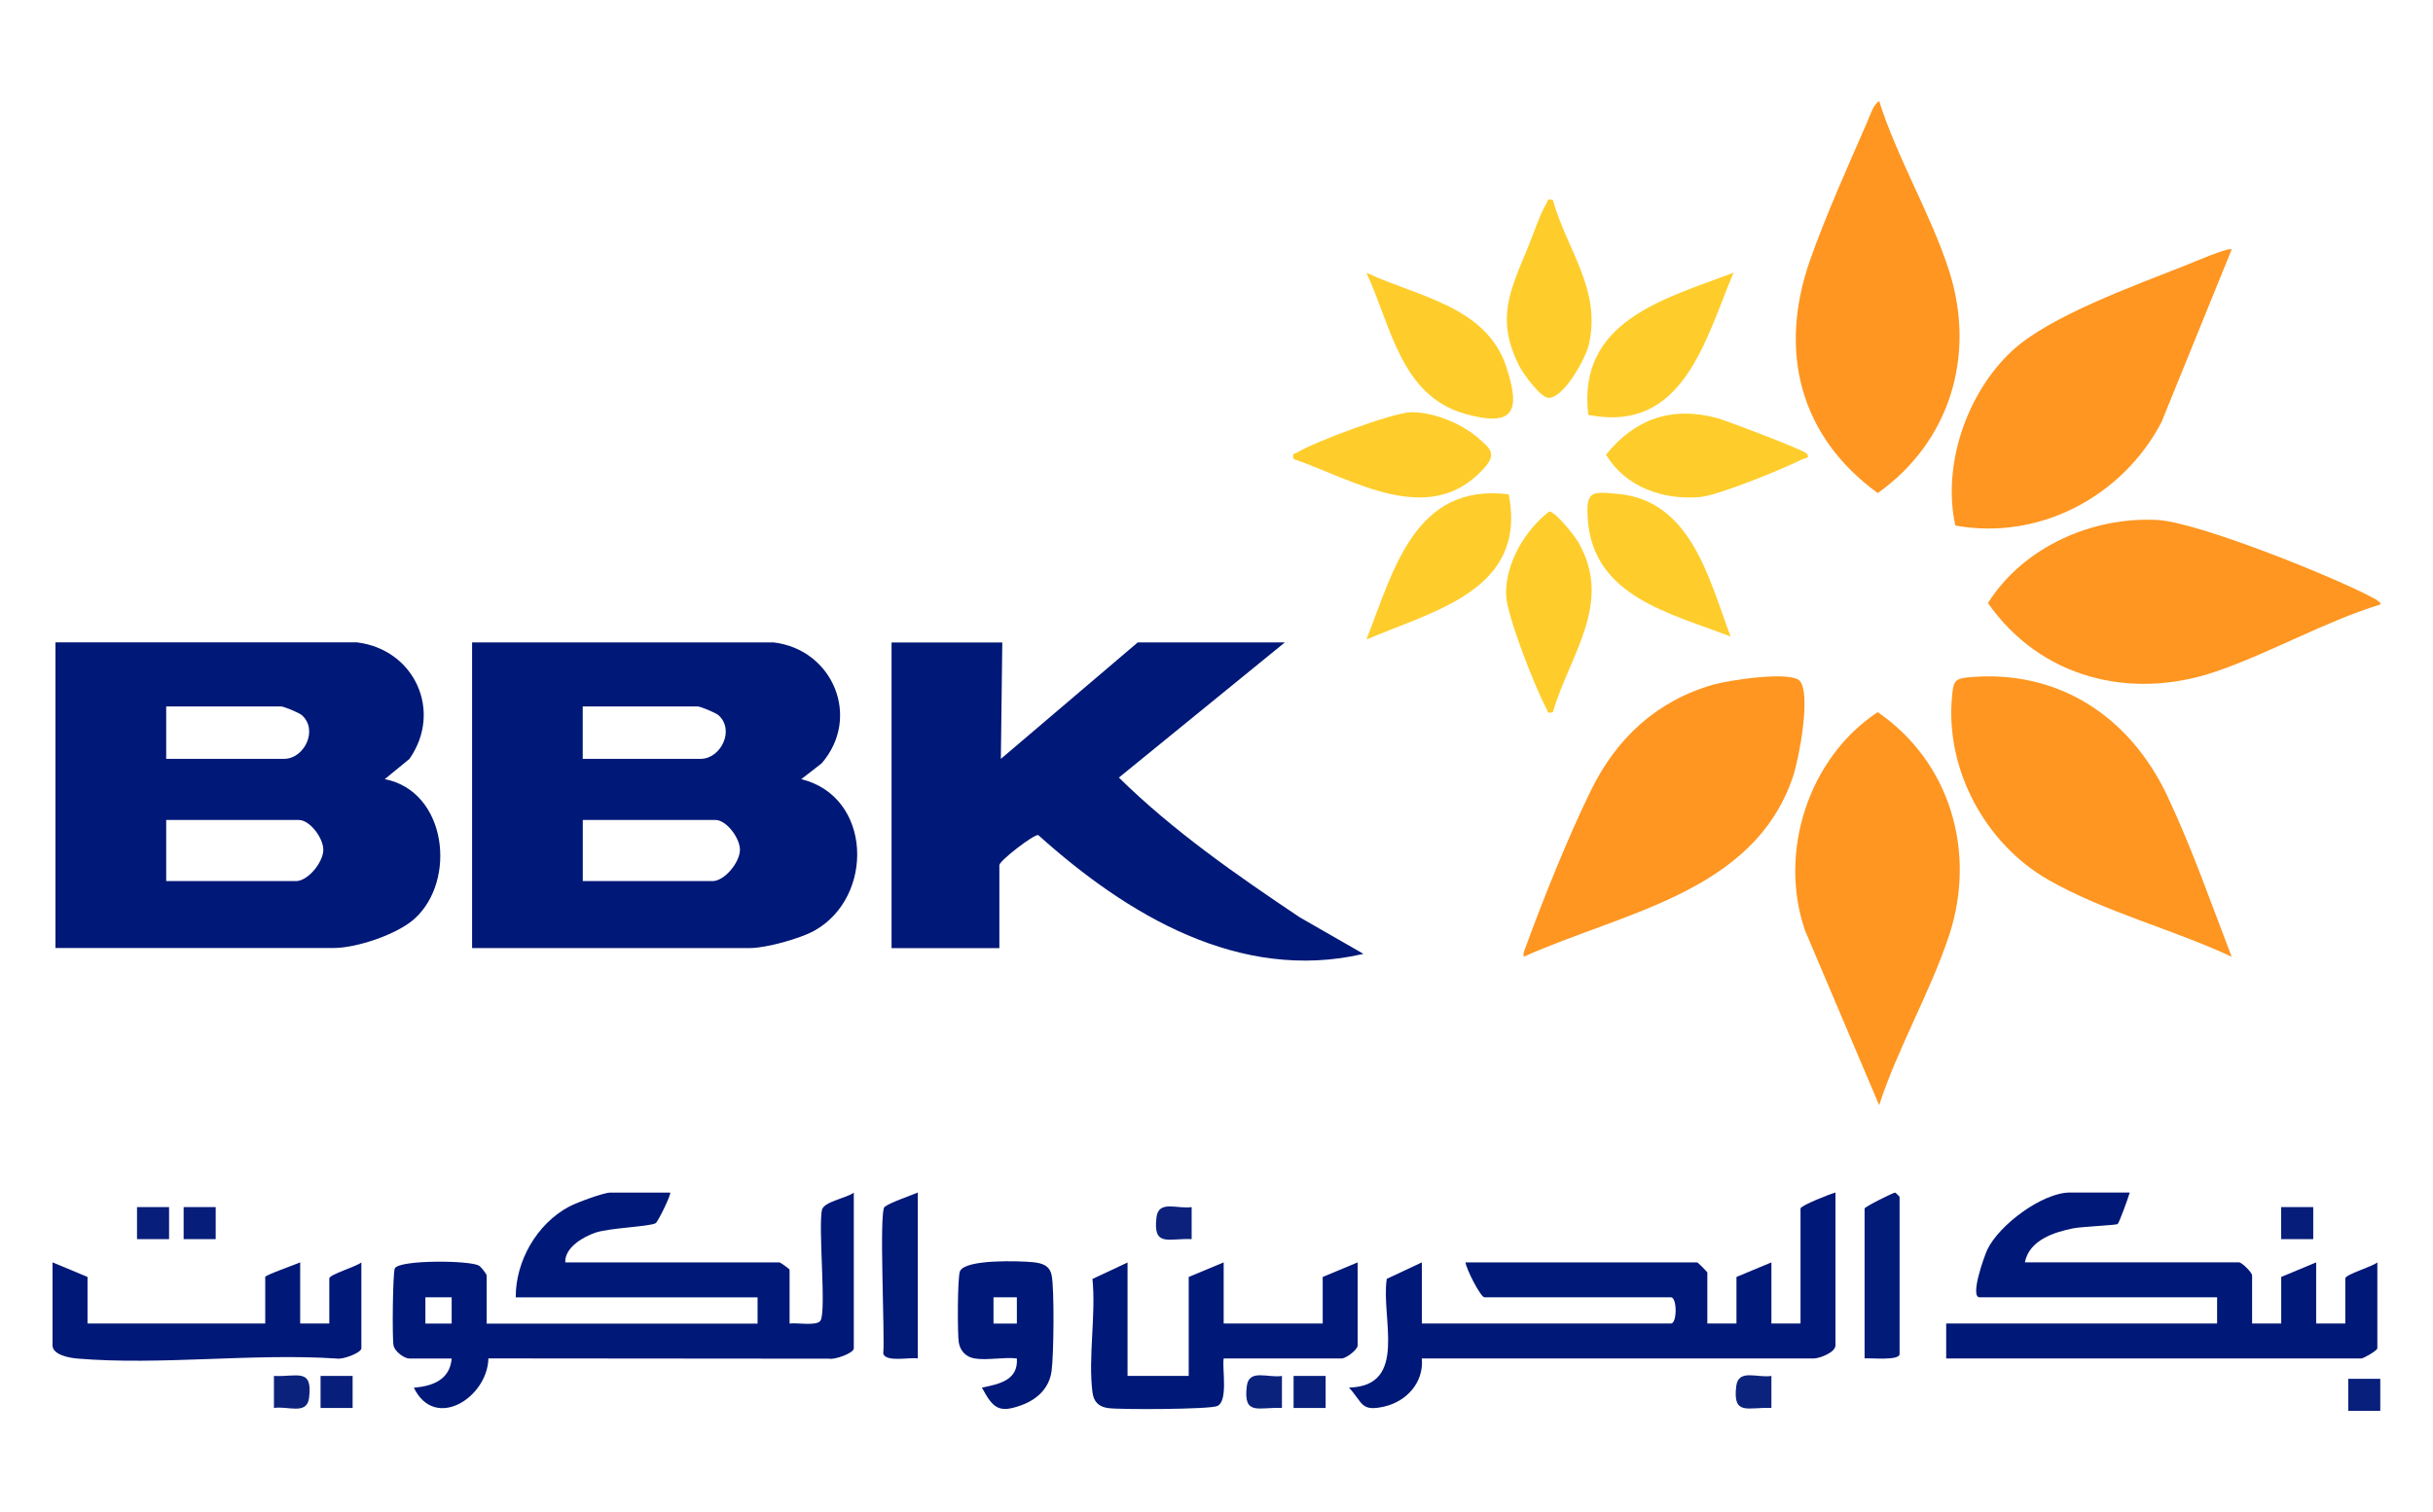 <?xml version="1.0" encoding="UTF-8"?>
<svg id="Layer_1" data-name="Layer 1" xmlns="http://www.w3.org/2000/svg" viewBox="0 0 506.24 314.65">
  <defs>
    <style>
      .cls-1 {
        fill: #071e7a;
      }

      .cls-2 {
        fill: #011977;
      }

      .cls-3 {
        fill: #021a78;
      }

      .cls-4 {
        fill: #fe9621;
      }

      .cls-5 {
        fill: #0b227d;
      }

      .cls-6 {
        fill: #061d7a;
      }

      .cls-7 {
        fill: #0b217c;
      }

      .cls-8 {
        fill: #0c237d;
      }

      .cls-9 {
        fill: #081f7b;
      }

      .cls-10 {
        fill: #fecd2b;
      }

      .cls-11 {
        fill: #001877;
      }
    </style>
  </defs>
  <path class="cls-11" d="M80.05,162.16l5.15-4.22c6.94-9.95,1.06-22.78-10.93-24.25H11.54v63.61h57.88c4.76,0,13.18-2.81,16.8-6.06,8.9-7.98,6.75-26.58-6.18-29.09ZM34.58,147.03h23.94c.55,0,3.68,1.29,4.26,1.79,3.52,3.07.52,9.11-3.65,9.11h-24.55v-10.9ZM61.55,183.37h-26.97v-12.72h27.57c2.37,0,5.22,3.89,5.12,6.32-.1,2.58-3.21,6.41-5.72,6.41Z"/>
  <path class="cls-11" d="M166.72,162.16l4.25-3.3c8.25-9.54,2.38-23.69-10.01-25.16h-62.73v63.61h57.88c3.28,0,10.4-1.97,13.35-3.62,12.51-6.99,12.05-27.91-2.74-31.53ZM121.25,147.03h23.95c.55,0,3.66,1.29,4.26,1.79,3.52,3.07.52,9.11-3.66,9.11h-24.55v-10.9ZM148.23,183.37h-26.97v-12.72h27.58c2.36,0,5.21,3.89,5.12,6.32-.1,2.58-3.21,6.41-5.73,6.41Z"/>
  <path class="cls-11" d="M208.55,133.7l-.3,24.24,28.48-24.24h30.61l-34.53,28.13c11.3,11.12,24.46,20.25,37.61,29.07l13.28,7.62c-25.85,6-49.28-8.2-67.67-24.73-.92-.18-8.09,5.35-8.09,6.26v17.27h-22.43v-63.61h23.03Z"/>
  <path class="cls-11" d="M171.06,251.62c-.89,3.64.95,21.38-.36,23.26-.8,1.15-4.91.35-6.41.58v-11.21c0-.14-1.89-1.52-2.12-1.52h-44.55c-.15-3.1,3.73-5.31,6.24-6.18,2.92-1.01,11.36-1.26,12.56-1.98.5-.29,3.32-6.1,3.02-6.37h-12.43c-1.43,0-7.07,2.11-8.59,2.92-6.7,3.57-11.15,11.31-11.11,18.89h50.32v5.46h-56.37v-10c0-.33-1.15-1.78-1.58-2.05-1.82-1.14-16.46-1.26-17.52.53-.44.73-.58,14.56-.28,16.05.25,1.3,2.24,2.74,3.32,2.74h8.78c-.36,4.4-3.94,5.75-7.87,6.07,4.4,9.08,15.35,2,15.51-6.1l70.9.06c1.12.27,5.13-1.15,5.13-2.14v-32.41c-1.44,1.08-6.03,1.85-6.57,3.43ZM93.98,275.46h-5.47v-5.46h5.47v5.46Z"/>
  <path class="cls-4" d="M464.35,51.92l-14.62,35.97c-8.13,15.47-25.4,24.65-42.88,21.49-2.75-12.58,2.36-27.51,11.72-36.28,7.84-7.35,25.73-13.7,36.1-17.84,1.36-.54,9.12-3.88,9.68-3.35Z"/>
  <path class="cls-4" d="M391,21.02c3.73,11.88,10.85,23.71,14.58,35.42,5.57,17.52.19,35.47-14.87,46.18-16.33-11.88-20.71-29.61-14.1-48.44,3.2-9.12,7.96-19.75,11.88-28.72.62-1.42,1.23-3.6,2.52-4.44Z"/>
  <path class="cls-4" d="M391,230.01l-15.43-36.37c-5.61-16.32.75-35.95,15.13-45.43,15.11,10.38,20.55,29.09,14.88,46.39-3.85,11.73-10.73,23.54-14.58,35.41Z"/>
  <path class="cls-4" d="M374.49,141.72c2.38,2.75-.15,16.08-1.39,19.82-8.11,24.28-35.55,28.31-56.04,37.58-.19-.88.2-1.49.48-2.24,3.56-9.82,8.96-23.2,13.55-32.5,5.32-10.8,13.62-18.5,25.38-21.89,3.14-.91,16.17-2.92,18.04-.76Z"/>
  <path class="cls-4" d="M495.27,125.81c-11.62,3.58-22.83,10.06-34.23,13.96-17.79,6.07-36.5,1.32-47.4-14.26,7.34-11.64,21.63-18.02,35.29-17.29,8.4.45,36.86,11.89,44.95,16.27.4.22,1.7.94,1.39,1.32Z"/>
  <path class="cls-4" d="M464.35,199.12c-12.15-5.68-26.64-9.4-38.2-16.04-13.07-7.5-21.45-22.96-19.98-38.17.27-2.83.38-3.67,3.32-3.94,18.76-1.77,33.64,8.14,41.44,24.62,5.11,10.79,9.13,22.38,13.42,33.53Z"/>
  <path class="cls-11" d="M381.91,248.19v31.8c0,1.46-3.2,2.7-4.53,2.74h-81.54c.46,4.97-3.17,8.95-7.84,10.01-4.85,1.1-4.41-.75-7.31-3.96,12.4-.28,6.6-14.51,7.86-22.62l7.3-3.43v12.72h51.83c1.3,0,1.3-5.45,0-5.45h-38.8c-.81,0-3.87-6.03-3.94-7.27h48.19c.15,0,2.12,1.97,2.12,2.12v10.6h6.06v-9.69l7.27-3.03v12.72h6.06v-23.93c0-.61,6.12-3.03,7.27-3.33Z"/>
  <path class="cls-11" d="M443.14,248.19c-.27.99-2.22,6.38-2.52,6.56-.39.24-7.48.55-9.13.87-4.06.8-9.25,2.45-10.17,7.1h44.55c.61,0,2.73,2.12,2.73,2.73v10h6.06v-9.69l7.27-3.03v12.72h6.06v-9.39c0-.82,5.72-2.47,6.67-3.33v17.87c0,.48-2.85,2.12-3.33,2.12h-86.38v-7.27h56.37v-5.45h-49.4c-2.12,0,.95-8.57,1.59-9.92,2.47-5.19,11.5-11.89,17.2-11.89h12.43Z"/>
  <path class="cls-11" d="M234.61,262.73v23.63h12.73v-20.6l7.27-3.03v12.72h20.61v-9.69l7.27-3.03v17.27c0,.94-2.46,2.73-3.33,2.73h-24.55c-.34,2.25.99,8.9-1.35,9.9-1.64.7-20,.77-22.62.43-2.04-.26-3.08-1.32-3.33-3.33-.92-7.15.76-16.19,0-23.55l7.3-3.43Z"/>
  <path class="cls-11" d="M18.21,265.76v9.69h36.98v-9.69c0-.39,6.3-2.59,7.27-3.03v12.72h6.06v-9.39c0-.82,5.72-2.47,6.67-3.33v17.87c0,.99-4.01,2.42-5.13,2.14-17.48-1.15-36.74,1.46-54,0-1.55-.13-5.13-.74-5.13-2.75v-17.27l7.27,3.03Z"/>
  <path class="cls-10" d="M360.7,56.76c-5.95,14.08-10.44,33.47-30.22,29.59-2.33-19.53,15.78-24.13,30.22-29.59Z"/>
  <path class="cls-10" d="M313.93,102.88c3.88,19.93-15.51,24.18-29.61,30.21,5.6-14.3,10.05-32.66,29.61-30.21Z"/>
  <path class="cls-10" d="M323.11,148.24c-1.39.25-.96-.09-1.34-.78-2.24-4.02-8.34-19.55-8.4-23.76-.09-6.55,3.9-13.27,8.92-17.22,1.25-.22,5.45,5.17,6.16,6.43,7.24,12.78-1.84,23.29-5.34,35.32Z"/>
  <path class="cls-10" d="M323.11,41.61c2.92,10.49,10.16,18.65,7.47,30.18-.64,2.74-5.17,11.09-8.39,11.01-1.68-.05-5.29-5.09-6.07-6.63-4.97-9.81-1.92-15.61,1.86-24.84.99-2.41,2.55-7.01,3.77-8.94.39-.62-.04-1.06,1.36-.77Z"/>
  <path class="cls-10" d="M284.32,56.76c10.64,5.01,24.95,6.92,29.12,19.65,3.06,9.32,1.46,12.52-8.53,9.74-13.52-3.77-15.44-18.37-20.6-29.39Z"/>
  <path class="cls-10" d="M269.16,95.52c-.29-1.39.15-.97.77-1.36,3.37-2.12,20.03-8.37,23.78-8.37,4.53-.01,10.2,2.26,13.64,5.19,2.92,2.48,4.19,3.49,1.23,6.7-11.34,12.29-27.1,2.07-39.43-2.15Z"/>
  <path class="cls-10" d="M360.09,132.48c-12.4-4.83-28.68-8.29-29.72-24.51-.37-5.81.71-5.71,6.38-5.17,15.17,1.45,18.87,17.83,23.34,29.67Z"/>
  <path class="cls-10" d="M375.85,94.33c1,1.07-.37,1.01-.86,1.26-3.91,1.98-17.35,7.49-21.24,7.85-7.62.69-15.55-2.05-19.58-8.82,6.07-7.53,13.82-10.15,23.21-7.58,1.98.54,17.79,6.57,18.47,7.3Z"/>
  <path class="cls-11" d="M218.83,265.48c-.39-2.13-2.02-2.6-3.88-2.79-2.81-.27-13.99-.67-15.2,1.85-.54,1.15-.54,13-.26,14.81.29,1.8,1.48,3.07,3.29,3.37,2.57.44,6.1-.32,8.8,0,.32,4.52-3.63,5.33-7.27,6.07,2.31,4.3,3.51,5.38,8.22,3.66,3.26-1.18,5.76-3.5,6.27-7.06.46-3.21.6-16.94.03-19.91ZM211.58,275.46h-4.86v-5.46h4.86v5.46Z"/>
  <path class="cls-3" d="M387.97,282.72v-31.2c0-.36,6.01-3.34,6.37-3.32.07,0,.91.83.91.89v32.71c0,1.44-5.98.79-7.27.91Z"/>
  <path class="cls-2" d="M190.97,248.19v34.53c-1.65-.3-6.59.85-7.19-.99.38-3.78-.94-29.65.29-30.57s5.2-2.25,6.9-2.97Z"/>
  <path class="cls-7" d="M247.95,251.22v6.67c-4.77-.25-8.11,1.77-7.31-4.58.46-3.64,4.45-1.61,7.31-2.09Z"/>
  <path class="cls-5" d="M57,293.03v-6.67c4.77.25,8.11-1.77,7.31,4.58-.46,3.64-4.45,1.61-7.31,2.09Z"/>
  <path class="cls-5" d="M266.74,286.36v6.67c-4.77-.25-8.11,1.77-7.31-4.58.46-3.64,4.45-1.61,7.31-2.09Z"/>
  <path class="cls-8" d="M368.58,286.36v6.67c-4.77-.25-8.11,1.77-7.31-4.58.46-3.64,4.45-1.61,7.31-2.09Z"/>
  <rect class="cls-1" x="28.51" y="251.22" width="6.67" height="6.67"/>
  <rect class="cls-6" x="38.21" y="251.22" width="6.67" height="6.67"/>
  <rect class="cls-6" x="474.65" y="251.22" width="6.67" height="6.67"/>
  <rect class="cls-1" x="66.7" y="286.36" width="6.67" height="6.67"/>
  <rect class="cls-9" x="269.16" y="286.36" width="6.67" height="6.67"/>
  <rect class="cls-9" x="488.6" y="286.96" width="6.67" height="6.67"/>
</svg>